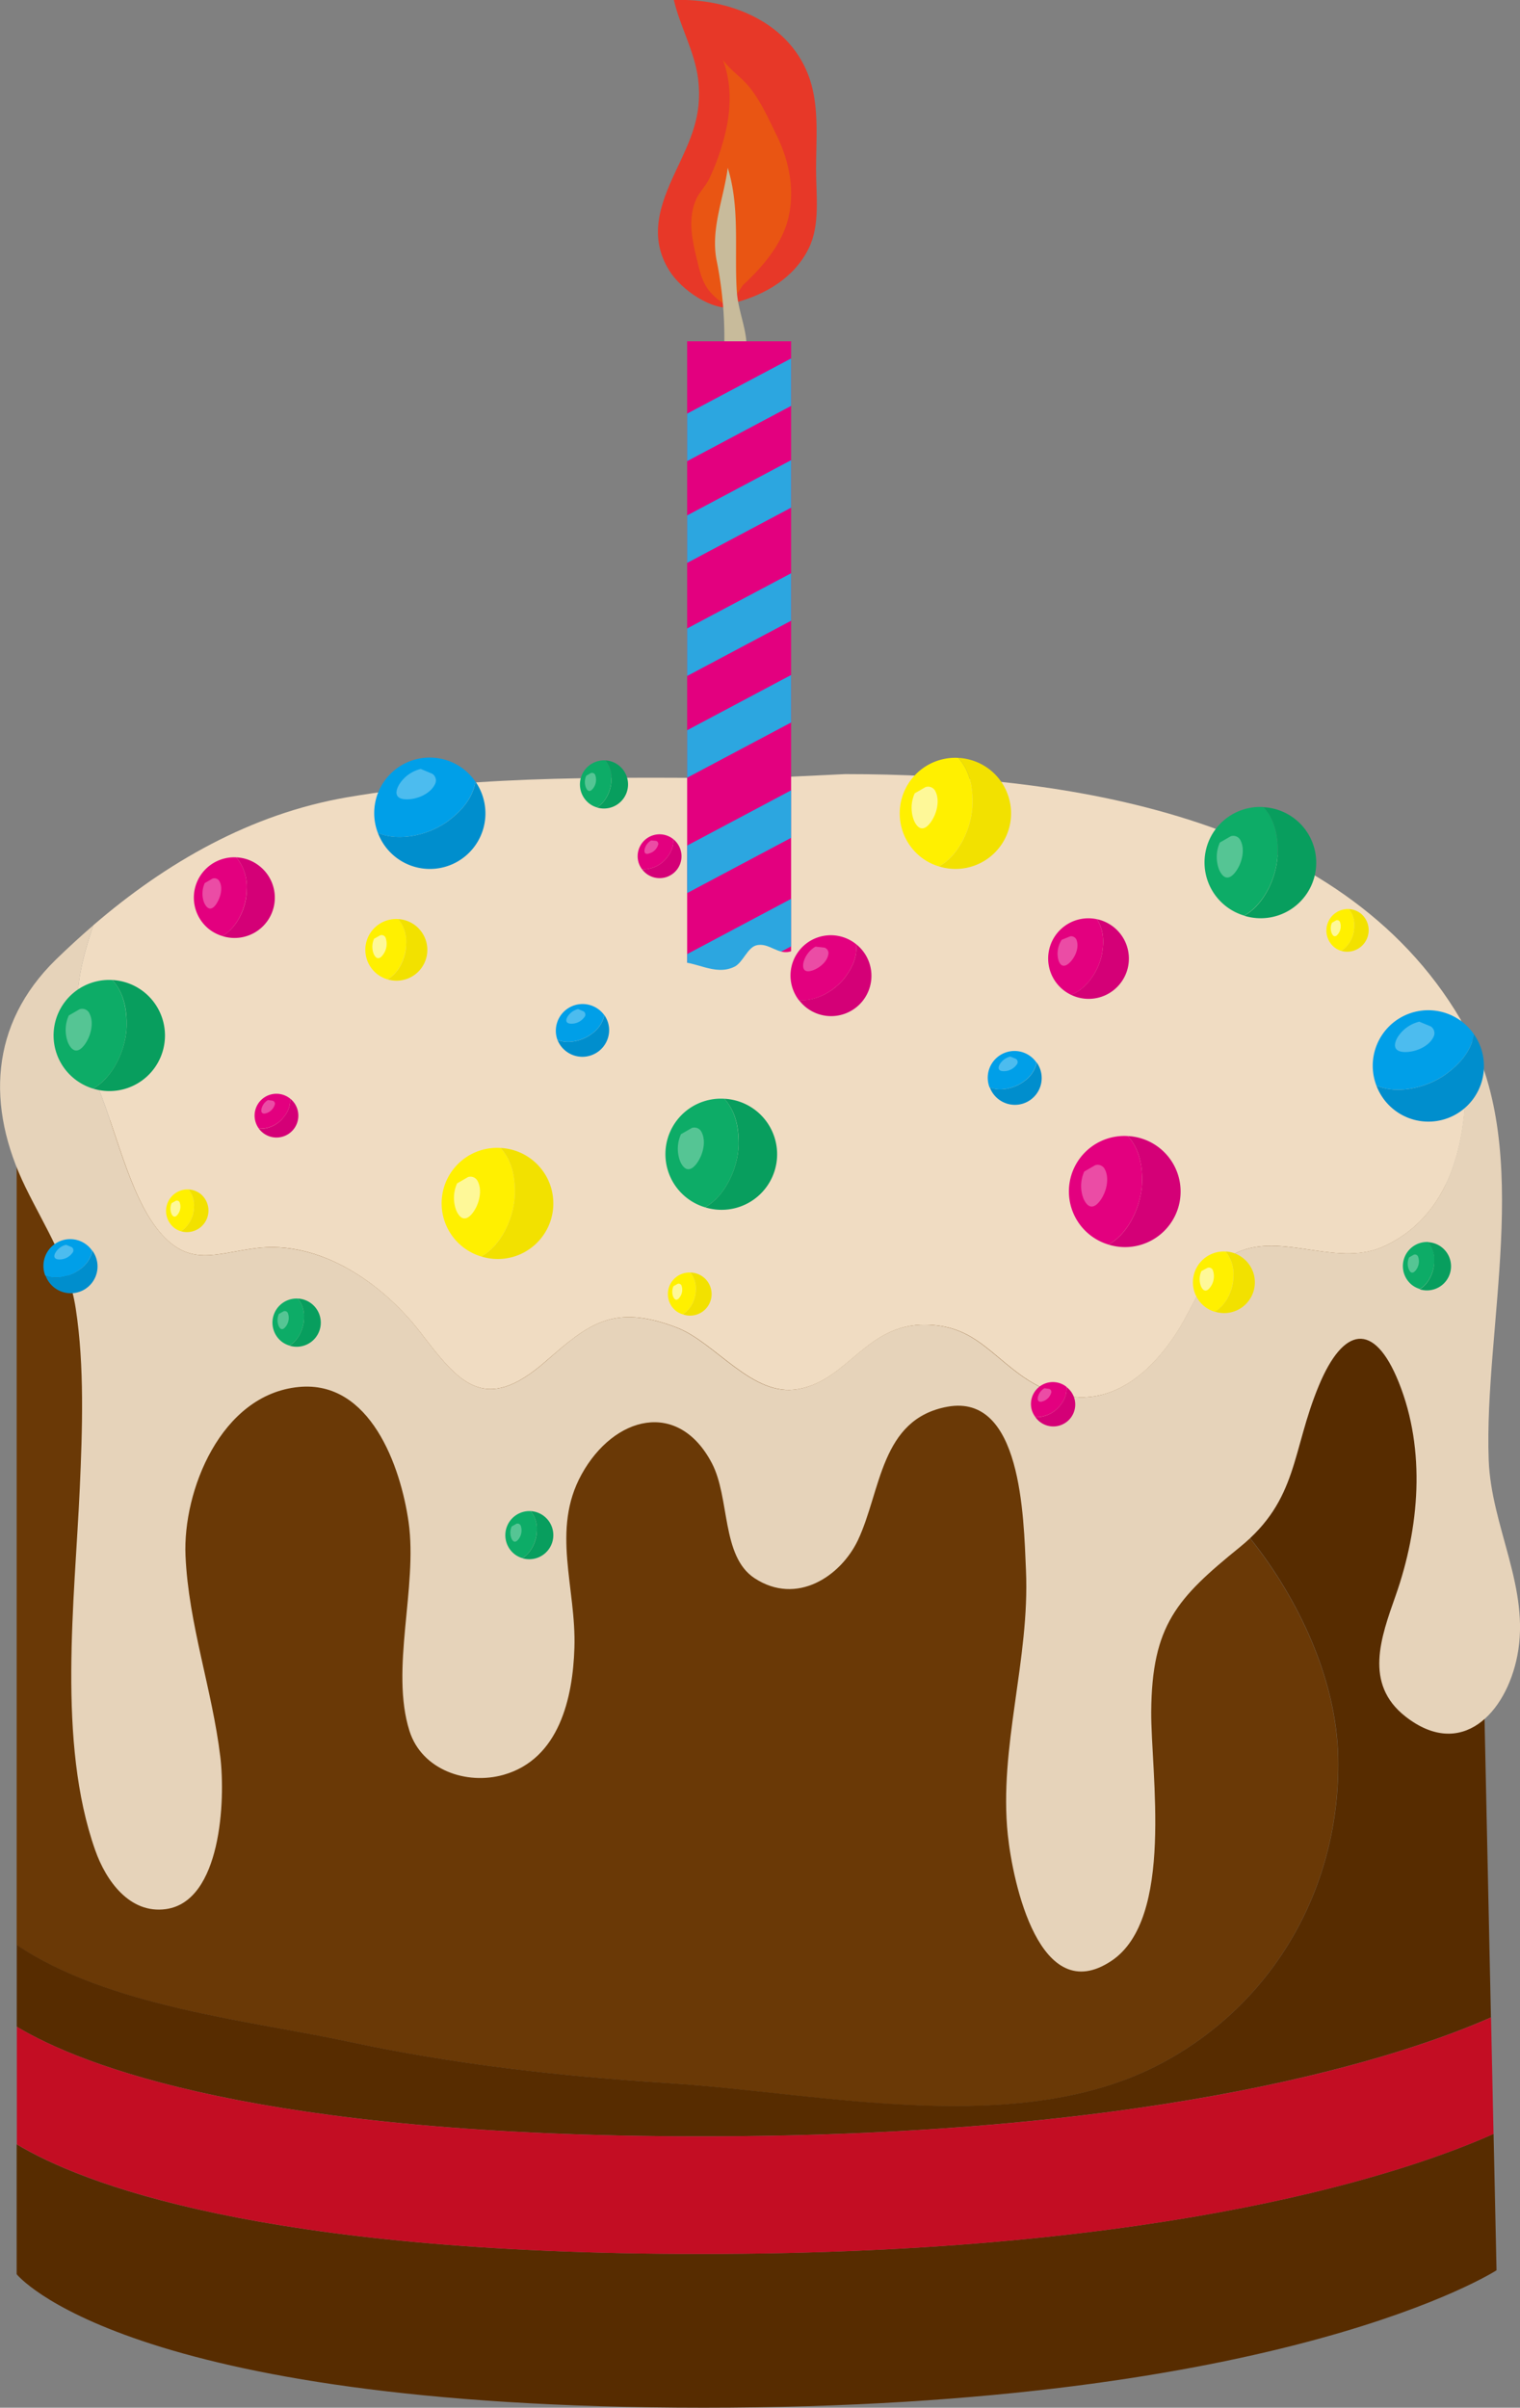 <svg id="レイヤー_1" data-name="レイヤー 1" xmlns="http://www.w3.org/2000/svg" viewBox="0 0 353.06 559.04"><rect x="0" y="0" width="353.06" height="559.04" fill="#808080" stroke="none"/><defs><style>.cls-1{fill:#6a3906;}.cls-2{fill:#572c00;}.cls-3{fill:#c30d23;}.cls-4{fill:#f0dcc2;}.cls-5{fill:#e6d3ba;}.cls-6{fill:#e73828;}.cls-7{fill:#e95513;}.cls-8{fill:#c8bb9b;}.cls-9{fill:#e3007f;}.cls-10{fill:none;}.cls-11{fill:#2ca6e0;}.cls-12{fill:#009fe8;}.cls-13{fill:#008ecd;}.cls-14,.cls-20{fill:#fdfdfd;}.cls-14{opacity:0.3;}.cls-15{fill:#0dac67;}.cls-16{fill:#089e5e;}.cls-17{fill:#d40077;}.cls-18{fill:#fff000;}.cls-19{fill:#f2e100;}.cls-20{opacity:0.6;}</style></defs><path class="cls-1" d="M168.6,489.33c35.38,2.28,81.09,13,114.17-4.75,26.11-14,41.43-41,40.87-70.81-.35-18.3-9.26-37-20.44-51-12.45-15.55-27.91-26.3-43.33-38.72-17-13.69-35.05-24.09-54.09-34.83q-15-8.47-29.89-16.82L16.7,264.65V457.18c21.23,14.36,54.44,17.62,77,22.46C118.64,485,143.3,487.7,168.6,489.33Z" transform="translate(-12.83 -5.58)"/><path class="cls-2" d="M355,281.07l-179.08-8.7q14.9,8.33,29.89,16.82c19,10.74,37.11,21.14,54.09,34.83,15.42,12.42,30.88,23.17,43.33,38.72,11.18,14,20.09,32.73,20.44,51,.56,29.81-14.76,56.81-40.87,70.81-33.08,17.73-78.79,7-114.17,4.75-25.3-1.63-50-4.33-74.91-9.69-22.55-4.84-55.76-8.1-77-22.46v19c14.83,8.91,56.19,25.46,159,25.46,108.39,0,163.71-18.92,183.42-27.62Z" transform="translate(-12.83 -5.58)"/><path class="cls-2" d="M16.7,503.46v30.16s24.62,31,159.56,31,184.18-31.91,184.18-31.91l-.69-31.67c-19.21,8.58-74.57,27.87-184,27.87C72.89,528.92,31.53,512.37,16.7,503.46Z" transform="translate(-12.83 -5.58)"/><path class="cls-3" d="M175.74,501.62c-102.85,0-144.21-16.55-159-25.46v27.3c14.83,8.91,56.19,25.46,159,25.46,109.44,0,164.8-19.29,184-27.87L359.16,474C339.45,482.7,284.13,501.62,175.74,501.62Z" transform="translate(-12.83 -5.58)"/><path class="cls-4" d="M34.82,256.26c4.68,10.3,7.84,26.64,15,35.26,6.94,8.31,13,5.1,22.29,3.89,14.94-2,29.47,8,38.38,19.55,8.77,11.4,14.73,19.32,29.11,6.69C149.51,313,155.3,308.2,170,313.8c9.09,3.47,17.6,16.28,28.32,14.3,11.62-2.14,15.74-15.18,29.63-14.94,10,.18,13.9,5.58,21.12,11.06,14.7,11.15,27.72,5.19,37.06-9.16,4.24-6.5,7.07-16.13,15.09-19.1,10.48-3.86,22.74,4,33.4-1.14,19.45-9.29,20.26-34.43,17.49-52.5-28-47.66-92.31-57-143-57l-19.15.91c-32.37,0-64.63-1-96.62,4.49-22.2,3.84-41.87,15.07-58.84,29.69C30.73,231.77,28.38,242.08,34.82,256.26Z" transform="translate(-12.83 -5.58)"/><path class="cls-5" d="M358.62,344.57c-1.14-30.7,10.41-71.15-5-99.53-.5-.94-1-1.82-1.57-2.72,2.77,18.07,2,43.21-17.49,52.5-10.66,5.09-22.92-2.72-33.4,1.14-8,3-10.85,12.6-15.09,19.1-9.34,14.35-22.36,20.31-37.06,9.16-7.22-5.48-11.13-10.88-21.12-11.06-13.89-.24-18,12.8-29.63,14.94-10.72,2-19.23-10.83-28.32-14.3-14.67-5.6-20.46-.81-30.32,7.85-14.38,12.63-20.34,4.71-29.11-6.69-8.91-11.58-23.44-21.51-38.38-19.55-9.31,1.21-15.35,4.42-22.29-3.89-7.21-8.62-10.37-25-15-35.26-6.44-14.18-4.09-24.49-.34-35.84q-4.48,3.87-8.73,8c-15.32,15-16.18,34.07-7,52.86,4.67,9.55,10,17.44,11.65,28.11,2.06,13.29,1.54,28.33.94,41.77-1.18,26.13-5.27,58.93,3.58,84,2.49,7.08,8,14.85,16.42,13.69,12.83-1.77,13.87-25.25,12.64-35.38-1.89-15.67-7.38-30.82-8.08-46.65-.67-15,8.17-37.45,26.31-39.2,16.58-1.6,23.67,18.41,25.51,31.4,2.13,15.1-4.33,34.2.21,48.49,2.86,9,13.23,12.61,21.87,10.15,12.92-3.68,16.06-17.88,16.43-29.43.47-14-5.49-27.41,1.69-40.36,7.5-13.55,22.46-17.42,30.25-2.54,4.22,8.06,2.15,21.6,9.91,26.69,9.79,6.41,20-.44,24-8.82,5.43-11.49,5.2-28.15,20.81-31,17.18-3.1,17.68,25.36,18.23,38,.91,20.7-6.35,41.13-4.22,61.41,1.18,11.25,7.45,40.32,24.05,29.27,14.7-9.77,9.17-43.71,9.26-57.88.15-20.1,6-26.36,20.58-38.19,13.63-11.06,12-22.29,18.38-37.56,5.61-13.46,12.75-15.13,18.55-.69,6.33,15.78,4.79,33.81-.73,49.48-3.41,9.69-7.43,20.48,2.26,28.08,13,10.18,23.4-.77,26-14.12C368.34,374.38,359.19,360.11,358.62,344.57Z" transform="translate(-12.83 -5.58)"/><path class="cls-6" d="M183.46,77c-5.39.8-12.34-4.14-15.09-8.47-5-7.87-2.23-15.44,1.35-23.07C173.22,38,176,32.54,175,24c-.8-6.44-4.19-12.19-5.65-18.42,13.12-.47,27.2,5.25,31.6,18.45,2.18,6.59,1.43,14,1.43,20.85,0,6.1,1,12.91-1.71,18.39-3.36,6.82-10.1,10.76-17.19,12.6" transform="translate(-12.83 -5.58)"/><path class="cls-7" d="M182,76.89c-3.94-2.76-5.68-4.3-6.9-9.46s-2.81-10.36-.6-15.48c.73-1.7,2.14-3.07,3-4.73a53.55,53.55,0,0,0,3.16-8.32c1.89-6.34,2.45-13.2.07-19.45,1.74,2.45,4.33,4.06,6.21,6.41,2.63,3.3,4.36,7.22,6.22,11,3,6.07,4.41,13,2.69,19.7-1.51,5.94-6.11,11.22-10.49,15.26" transform="translate(-12.83 -5.58)"/><path class="cls-8" d="M180.84,90.6a90.14,90.14,0,0,0-1.6-24.76c-1.32-7.28,1.7-14.16,2.63-21.3,2.87,9.22,1.5,19.08,2.1,28.64.25,3.82,1.64,7.16,2.13,10.79.57,4.23-1,9.92.51,13.46" transform="translate(-12.83 -5.58)"/><rect class="cls-9" x="159.61" y="79.24" width="24.15" height="154.88"/><polygon class="cls-10" points="183.76 167.75 159.61 180.57 159.61 196.33 183.76 183.5 183.76 167.75"/><polygon class="cls-10" points="183.76 144.12 159.61 156.95 159.61 169.55 183.76 156.72 183.76 144.12"/><polygon class="cls-10" points="183.76 94.24 159.61 107.07 159.61 119.67 183.76 106.84 183.76 94.24"/><polygon class="cls-10" points="183.76 117.87 159.61 130.7 159.61 145.92 183.76 133.1 183.76 117.87"/><polygon class="cls-10" points="159.61 232.56 159.61 234.12 183.76 234.12 183.76 219.73 159.61 232.56"/><polygon class="cls-10" points="183.76 194.53 159.61 207.36 159.61 221.53 183.76 208.7 183.76 194.53"/><polygon class="cls-10" points="183.76 79.24 159.61 79.24 159.61 96.04 183.76 83.22 183.76 79.24"/><polygon class="cls-11" points="183.76 83.22 159.61 96.04 159.61 107.07 183.76 94.24 183.76 83.22"/><polygon class="cls-11" points="183.76 106.84 159.61 119.67 159.61 130.7 183.76 117.87 183.76 106.84"/><polygon class="cls-11" points="183.76 133.1 159.61 145.92 159.61 156.95 183.76 144.12 183.76 133.1"/><polygon class="cls-11" points="183.76 156.72 159.61 169.55 159.61 180.57 183.76 167.75 183.76 156.72"/><polygon class="cls-11" points="183.76 183.5 159.61 196.33 159.61 207.36 183.76 194.53 183.76 183.5"/><polygon class="cls-11" points="183.76 208.7 159.61 221.53 159.61 232.56 183.76 219.73 183.76 208.7"/><path class="cls-4" d="M162.26,243.72c-2.66-5.71.28-14.13,7.46-14.77,4.59-.42,9.08,3.36,13.71,1.09,1.94-.95,3-4.37,5-4.94,3-.86,5.2,2.48,8.26,1.31,6.27-2.4,3.2-15.92,8.87-17.29,6.77,6.91,8.61,24.39,5.37,33.24-1.85,5.06-6.7,7.74-11.68,8.85l-7.3,1.24q-8.16,1.52-16.33,3.08c-2.11-.73.21.61-.94-.35" transform="translate(-12.83 -5.58)"/><path class="cls-12" d="M348.93,254.81c3.11-2.35,5.59-5.2,6.28-9.06a12.89,12.89,0,0,0-22.67,11.9C337.67,259.82,344.68,258,348.93,254.81Z" transform="translate(-12.83 -5.58)"/><path class="cls-13" d="M355.21,245.75c-.69,3.86-3.17,6.71-6.28,9.06-4.25,3.21-11.26,5-16.39,2.84a12.9,12.9,0,1,0,22.67-11.9Z" transform="translate(-12.83 -5.58)"/><path class="cls-14" d="M342.5,242.8a8.21,8.21,0,0,0-5.1,3.72c-1.16,2.14-.46,3.35,1.93,3.33s5.42-1.29,6.48-3.53a1.88,1.88,0,0,0-.64-2.42" transform="translate(-12.83 -5.58)"/><path class="cls-12" d="M250.61,256.69a7.15,7.15,0,0,0,3-4.36,6.21,6.21,0,0,0-10.93,5.73C245.18,259.1,248.56,258.23,250.61,256.69Z" transform="translate(-12.83 -5.58)"/><path class="cls-13" d="M253.64,252.33a7.15,7.15,0,0,1-3,4.36c-2.05,1.54-5.43,2.41-7.9,1.37a6.22,6.22,0,1,0,10.93-5.73Z" transform="translate(-12.83 -5.58)"/><path class="cls-14" d="M247.51,250.9a3.93,3.93,0,0,0-2.46,1.79c-.56,1-.22,1.62.93,1.61a3.67,3.67,0,0,0,3.12-1.71.89.89,0,0,0-.3-1.16" transform="translate(-12.83 -5.58)"/><path class="cls-12" d="M150.2,245.66a7.09,7.09,0,0,0,3-4.36A6.21,6.21,0,0,0,142.3,247C144.77,248.07,148.15,247.21,150.2,245.66Z" transform="translate(-12.83 -5.58)"/><path class="cls-13" d="M153.22,241.3a7.09,7.09,0,0,1-3,4.36c-2,1.55-5.43,2.41-7.9,1.37a6.22,6.22,0,0,0,12-2.19A6.12,6.12,0,0,0,153.22,241.3Z" transform="translate(-12.83 -5.58)"/><path class="cls-14" d="M147.1,239.87a4,4,0,0,0-2.46,1.8c-.56,1-.22,1.61.93,1.6a3.68,3.68,0,0,0,3.12-1.7.88.88,0,0,0-.31-1.16" transform="translate(-12.83 -5.58)"/><path class="cls-12" d="M31.28,300.39a7.15,7.15,0,0,0,3-4.36,6.21,6.21,0,0,0-10.93,5.74C25.85,302.81,29.23,302,31.28,300.39Z" transform="translate(-12.83 -5.58)"/><path class="cls-13" d="M34.31,296a7.15,7.15,0,0,1-3,4.36c-2.05,1.56-5.43,2.42-7.9,1.38A6.22,6.22,0,1,0,34.31,296Z" transform="translate(-12.83 -5.58)"/><path class="cls-14" d="M28.18,294.61a3.89,3.89,0,0,0-2.45,1.79c-.57,1-.23,1.61.91,1.61a3.7,3.7,0,0,0,3.13-1.7.89.89,0,0,0-.3-1.17" transform="translate(-12.83 -5.58)"/><path class="cls-12" d="M117,196.14c3.1-2.34,5.58-5.21,6.27-9.06A12.89,12.89,0,0,0,100.61,199C105.74,201.14,112.74,199.35,117,196.14Z" transform="translate(-12.83 -5.58)"/><path class="cls-13" d="M123.28,187.08c-.69,3.85-3.17,6.72-6.27,9.06-4.27,3.21-11.27,5-16.4,2.84a12.9,12.9,0,1,0,22.67-11.9Z" transform="translate(-12.83 -5.58)"/><path class="cls-14" d="M110.57,184.12a8.14,8.14,0,0,0-5.09,3.73c-1.17,2.14-.48,3.35,1.92,3.33s5.42-1.3,6.47-3.53a1.85,1.85,0,0,0-.63-2.41" transform="translate(-12.83 -5.58)"/><path class="cls-15" d="M184.4,271.2c0-3.89-.7-7.59-3.32-10.5a12.88,12.88,0,0,0-4.48,25.2C181.45,283.17,184.33,276.54,184.4,271.2Z" transform="translate(-12.83 -5.58)"/><path class="cls-16" d="M181.08,260.7c2.62,2.91,3.37,6.61,3.32,10.5-.07,5.34-3,12-7.8,14.7a12.9,12.9,0,1,0,4.48-25.2Z" transform="translate(-12.83 -5.58)"/><path class="cls-14" d="M171,268.93a8.17,8.17,0,0,0-.18,6.31c1,2.23,2.37,2.42,3.81.52s2.3-5.08,1.18-7.28a1.86,1.86,0,0,0-2.29-1" transform="translate(-12.83 -5.58)"/><path class="cls-15" d="M309.61,203.48c.06-3.9-.69-7.6-3.31-10.51a12.88,12.88,0,0,0-4.48,25.2C306.67,215.45,309.55,208.82,309.61,203.48Z" transform="translate(-12.83 -5.58)"/><path class="cls-16" d="M306.3,193c2.62,2.91,3.37,6.61,3.31,10.51-.06,5.34-2.94,12-7.79,14.69A12.9,12.9,0,1,0,306.3,193Z" transform="translate(-12.83 -5.58)"/><path class="cls-14" d="M296.18,201.2a8.17,8.17,0,0,0-.18,6.31c1,2.23,2.36,2.42,3.81.52s2.29-5.07,1.18-7.28a1.86,1.86,0,0,0-2.29-1" transform="translate(-12.83 -5.58)"/><path class="cls-15" d="M83.44,311.64A6.38,6.38,0,0,0,82,307.09a5.6,5.6,0,0,0-3.74,10,5.42,5.42,0,0,0,1.79.91C82.16,316.84,83.41,314,83.44,311.64Z" transform="translate(-12.83 -5.58)"/><path class="cls-16" d="M82,307.09a6.38,6.38,0,0,1,1.43,4.55c0,2.32-1.28,5.2-3.38,6.38a5.6,5.6,0,1,0,2-10.93Z" transform="translate(-12.83 -5.58)"/><path class="cls-14" d="M77.61,310.66a3.54,3.54,0,0,0-.08,2.73c.43,1,1,1.06,1.65.23a3.28,3.28,0,0,0,.52-3.16.8.8,0,0,0-1-.42" transform="translate(-12.83 -5.58)"/><path class="cls-15" d="M137.52,361a6.4,6.4,0,0,0-1.44-4.56,5.6,5.6,0,0,0-3.73,10,5.42,5.42,0,0,0,1.79.91C136.24,366.19,137.49,363.31,137.52,361Z" transform="translate(-12.83 -5.58)"/><path class="cls-16" d="M136.08,356.44a6.4,6.4,0,0,1,1.44,4.56c0,2.31-1.28,5.19-3.38,6.37a5.59,5.59,0,1,0,1.94-10.93Z" transform="translate(-12.83 -5.58)"/><path class="cls-14" d="M131.69,360a3.52,3.52,0,0,0-.08,2.74c.43,1,1,1.05,1.66.23a3.34,3.34,0,0,0,.51-3.16.81.81,0,0,0-1-.43" transform="translate(-12.83 -5.58)"/><path class="cls-15" d="M346,298.52a6.45,6.45,0,0,0-1.44-4.56,5.6,5.6,0,0,0-3.73,10,5.54,5.54,0,0,0,1.78.9C344.68,303.71,345.93,300.83,346,298.52Z" transform="translate(-12.83 -5.58)"/><path class="cls-16" d="M344.52,294a6.45,6.45,0,0,1,1.44,4.56c0,2.31-1.28,5.19-3.39,6.37A5.6,5.6,0,1,0,344.52,294Z" transform="translate(-12.83 -5.58)"/><path class="cls-14" d="M340.13,297.53a3.52,3.52,0,0,0-.08,2.74c.42,1,1,1.05,1.65.23a3.29,3.29,0,0,0,.51-3.16.78.78,0,0,0-1-.43" transform="translate(-12.83 -5.58)"/><path class="cls-15" d="M154.84,186.69a6.35,6.35,0,0,0-1.43-4.56,5.6,5.6,0,0,0-3.73,10,5.28,5.28,0,0,0,1.78.91C153.56,191.88,154.81,189,154.84,186.69Z" transform="translate(-12.83 -5.58)"/><path class="cls-16" d="M153.41,182.13a6.35,6.35,0,0,1,1.43,4.56c0,2.31-1.28,5.19-3.38,6.37a5.6,5.6,0,0,0,5.09-9.77A5.49,5.49,0,0,0,153.41,182.13Z" transform="translate(-12.83 -5.58)"/><path class="cls-14" d="M149,185.7a3.5,3.5,0,0,0-.08,2.73c.42,1,1,1.06,1.66.23a3.3,3.3,0,0,0,.5-3.16.81.81,0,0,0-1-.43" transform="translate(-12.83 -5.58)"/><path class="cls-15" d="M42.25,243.64c0-3.89-.7-7.6-3.32-10.51a12.89,12.89,0,0,0-4.48,25.21C39.3,255.61,42.18,249,42.25,243.64Z" transform="translate(-12.83 -5.58)"/><path class="cls-16" d="M38.93,233.13c2.62,2.91,3.37,6.62,3.32,10.51-.07,5.34-3,12-7.8,14.7a12.9,12.9,0,1,0,4.48-25.21Z" transform="translate(-12.83 -5.58)"/><path class="cls-14" d="M28.81,241.36a8.18,8.18,0,0,0-.18,6.31c1,2.23,2.37,2.43,3.81.53s2.3-5.08,1.18-7.29a1.87,1.87,0,0,0-2.3-1" transform="translate(-12.83 -5.58)"/><path class="cls-9" d="M278.11,279.87c.06-3.9-.69-7.6-3.3-10.51a12.88,12.88,0,0,0-4.49,25.2C275.17,291.84,278.05,285.21,278.11,279.87Z" transform="translate(-12.83 -5.58)"/><path class="cls-17" d="M274.81,269.36c2.61,2.91,3.36,6.61,3.3,10.51-.06,5.34-2.94,12-7.79,14.69a12.9,12.9,0,1,0,4.49-25.2Z" transform="translate(-12.83 -5.58)"/><path class="cls-14" d="M264.68,277.59a8.17,8.17,0,0,0-.18,6.31c1,2.23,2.36,2.42,3.81.53s2.29-5.08,1.18-7.29a1.85,1.85,0,0,0-2.3-1" transform="translate(-12.83 -5.58)"/><path class="cls-18" d="M238.73,192.06c.06-3.89-.69-7.6-3.31-10.51a12.91,12.91,0,0,0-8.6,23.1,12.57,12.57,0,0,0,4.12,2.1C235.79,204,238.67,197.39,238.73,192.06Z" transform="translate(-12.83 -5.58)"/><path class="cls-19" d="M235.42,181.55c2.62,2.91,3.37,6.62,3.31,10.51-.06,5.33-2.94,12-7.79,14.69a12.9,12.9,0,1,0,4.48-25.2Z" transform="translate(-12.83 -5.58)"/><path class="cls-20" d="M225.3,189.78a8.17,8.17,0,0,0-.18,6.31c1,2.23,2.37,2.43,3.81.52s2.3-5.08,1.18-7.28a1.87,1.87,0,0,0-2.3-1" transform="translate(-12.83 -5.58)"/><path class="cls-18" d="M132.42,282.63c.05-3.9-.69-7.6-3.31-10.51a12.88,12.88,0,0,0-4.49,25.2C129.47,294.59,132.35,288,132.42,282.63Z" transform="translate(-12.83 -5.58)"/><path class="cls-19" d="M129.11,272.12c2.62,2.91,3.36,6.61,3.31,10.51-.07,5.33-2.95,12-7.8,14.69a12.9,12.9,0,1,0,4.49-25.2Z" transform="translate(-12.83 -5.58)"/><path class="cls-20" d="M119,280.35a8.22,8.22,0,0,0-.18,6.31c1,2.23,2.37,2.42,3.82.52s2.29-5.07,1.17-7.29a1.85,1.85,0,0,0-2.29-1" transform="translate(-12.83 -5.58)"/><path class="cls-18" d="M107.17,224.81a8.19,8.19,0,0,0-1.83-5.83,7.15,7.15,0,0,0-2.49,14C105.54,231.45,107.13,227.77,107.17,224.81Z" transform="translate(-12.83 -5.58)"/><path class="cls-19" d="M105.34,219a8.19,8.19,0,0,1,1.83,5.83c0,3-1.63,6.64-4.32,8.15a7.16,7.16,0,1,0,2.49-14Z" transform="translate(-12.83 -5.58)"/><path class="cls-20" d="M99.72,223.55a4.54,4.54,0,0,0-.1,3.49c.55,1.24,1.32,1.35,2.11.3a4.23,4.23,0,0,0,.66-4.05,1,1,0,0,0-1.28-.53" transform="translate(-12.83 -5.58)"/><path class="cls-18" d="M299.33,302a8.21,8.21,0,0,0-1.84-5.83A7.16,7.16,0,0,0,292.72,309a7,7,0,0,0,2.29,1.16C297.69,308.62,299.29,305,299.33,302Z" transform="translate(-12.83 -5.58)"/><path class="cls-19" d="M297.49,296.16a8.21,8.21,0,0,1,1.84,5.83c0,3-1.64,6.63-4.32,8.14a7.14,7.14,0,0,0,6.49-12.48A7,7,0,0,0,297.49,296.16Z" transform="translate(-12.83 -5.58)"/><path class="cls-20" d="M291.88,300.72a4.57,4.57,0,0,0-.1,3.5c.54,1.24,1.32,1.35,2.12.29a4.19,4.19,0,0,0,.65-4,1,1,0,0,0-1.27-.55" transform="translate(-12.83 -5.58)"/><path class="cls-18" d="M327.39,220.71a5.65,5.65,0,0,0-1.27-4.06,5,5,0,0,0-3.31,8.91,4.75,4.75,0,0,0,1.58.81A6.9,6.9,0,0,0,327.39,220.71Z" transform="translate(-12.83 -5.58)"/><path class="cls-19" d="M326.12,216.65a5.65,5.65,0,0,1,1.27,4.06,6.9,6.9,0,0,1-3,5.66,5,5,0,0,0,4.52-8.68A4.92,4.92,0,0,0,326.12,216.65Z" transform="translate(-12.83 -5.58)"/><path class="cls-20" d="M322.22,219.83a3.06,3.06,0,0,0-.07,2.43c.37.86.91.94,1.47.2a2.91,2.91,0,0,0,.45-2.81.72.72,0,0,0-.88-.38" transform="translate(-12.83 -5.58)"/><path class="cls-18" d="M174.44,305.1a5.71,5.71,0,0,0-1.27-4.05,5,5,0,0,0-3.32,8.91,5.12,5.12,0,0,0,1.58.8A6.89,6.89,0,0,0,174.44,305.1Z" transform="translate(-12.83 -5.58)"/><path class="cls-19" d="M173.17,301.05a5.71,5.71,0,0,1,1.27,4.05,6.89,6.89,0,0,1-3,5.66,5,5,0,1,0,1.74-9.71Z" transform="translate(-12.83 -5.58)"/><path class="cls-20" d="M169.26,304.22a3.15,3.15,0,0,0-.07,2.43c.38.87.92.94,1.47.21a2.94,2.94,0,0,0,.46-2.82.73.73,0,0,0-.89-.37" transform="translate(-12.83 -5.58)"/><path class="cls-18" d="M57.88,285.81a5.65,5.65,0,0,0-1.27-4.06,5,5,0,0,0-3.32,8.91,4.89,4.89,0,0,0,1.59.81A6.89,6.89,0,0,0,57.88,285.81Z" transform="translate(-12.83 -5.58)"/><path class="cls-19" d="M56.61,281.75a5.65,5.65,0,0,1,1.27,4.06,6.89,6.89,0,0,1-3,5.66,5,5,0,0,0,4.52-8.69A5.06,5.06,0,0,0,56.61,281.75Z" transform="translate(-12.83 -5.58)"/><path class="cls-20" d="M52.7,284.93a3.11,3.11,0,0,0-.06,2.43c.37.86.91.94,1.47.2a2.93,2.93,0,0,0,.45-2.81.71.71,0,0,0-.88-.37" transform="translate(-12.83 -5.58)"/><path class="cls-9" d="M70.13,212.27a10.73,10.73,0,0,0-2.4-7.62,9.36,9.36,0,0,0-6.24,16.75,9.46,9.46,0,0,0,3,1.52C68,220.94,70.08,216.13,70.13,212.27Z" transform="translate(-12.83 -5.58)"/><path class="cls-17" d="M67.73,204.65a10.73,10.73,0,0,1,2.4,7.62c0,3.86-2.14,8.67-5.66,10.65A9.35,9.35,0,0,0,73,206.59,9.21,9.21,0,0,0,67.73,204.65Z" transform="translate(-12.83 -5.58)"/><path class="cls-14" d="M60.39,210.62a5.94,5.94,0,0,0-.14,4.57C61,216.81,62,217,63,215.57s1.66-3.68.85-5.28a1.34,1.34,0,0,0-1.66-.71" transform="translate(-12.83 -5.58)"/><path class="cls-9" d="M209.2,232.39c1.67-2.27,2.8-4.77,2.49-7.58a9.36,9.36,0,0,0-14.84,10,9.48,9.48,0,0,0,1.54,3C202.4,238.2,206.9,235.51,209.2,232.39Z" transform="translate(-12.83 -5.58)"/><path class="cls-17" d="M211.69,224.81c.31,2.81-.82,5.31-2.49,7.58-2.3,3.12-6.8,5.81-10.81,5.37a9.36,9.36,0,1,0,13.3-12.95Z" transform="translate(-12.83 -5.58)"/><path class="cls-14" d="M202.25,225.38a5.94,5.94,0,0,0-2.78,3.63c-.37,1.73.37,2.44,2,1.92s3.49-2,3.77-3.79a1.34,1.34,0,0,0-.94-1.54" transform="translate(-12.83 -5.58)"/><path class="cls-9" d="M167.86,204.54a5.94,5.94,0,0,0,1.35-4.13,5.09,5.09,0,0,0-8.06,5.42,5.23,5.23,0,0,0,.83,1.61A7.06,7.06,0,0,0,167.86,204.54Z" transform="translate(-12.83 -5.58)"/><path class="cls-17" d="M169.21,200.41a5.94,5.94,0,0,1-1.35,4.13,7.06,7.06,0,0,1-5.88,2.9,5.08,5.08,0,0,0,8.93-4.51A5.14,5.14,0,0,0,169.21,200.41Z" transform="translate(-12.83 -5.58)"/><path class="cls-14" d="M164.08,200.72a3.24,3.24,0,0,0-1.51,2c-.2.93.2,1.32,1.1,1a3,3,0,0,0,2.05-2.06.72.72,0,0,0-.51-.84" transform="translate(-12.83 -5.58)"/><path class="cls-9" d="M78.86,264.78a5.81,5.81,0,0,0,1.36-4.12,5.07,5.07,0,0,0-7.23,7A7,7,0,0,0,78.86,264.78Z" transform="translate(-12.83 -5.58)"/><path class="cls-17" d="M80.22,260.66a5.81,5.81,0,0,1-1.36,4.12A7,7,0,0,1,73,267.69a5.08,5.08,0,0,0,8.92-4.51A5,5,0,0,0,80.22,260.66Z" transform="translate(-12.83 -5.58)"/><path class="cls-14" d="M75.08,261a3.17,3.17,0,0,0-1.5,2c-.2.94.2,1.32,1.1,1.05a3,3,0,0,0,2-2.06.73.73,0,0,0-.51-.84" transform="translate(-12.83 -5.58)"/><path class="cls-9" d="M259.21,331.73a5.9,5.9,0,0,0,1.36-4.13A5.09,5.09,0,0,0,252.5,333a5.2,5.2,0,0,0,.84,1.62A7.13,7.13,0,0,0,259.21,331.73Z" transform="translate(-12.83 -5.58)"/><path class="cls-17" d="M260.57,327.6a5.9,5.9,0,0,1-1.36,4.13,7.13,7.13,0,0,1-5.87,2.91,5.09,5.09,0,1,0,7.23-7Z" transform="translate(-12.83 -5.58)"/><path class="cls-14" d="M255.43,327.91a3.2,3.2,0,0,0-1.5,2c-.21.95.2,1.32,1.09,1.05a3,3,0,0,0,2-2.06.72.72,0,0,0-.51-.84" transform="translate(-12.83 -5.58)"/><path class="cls-9" d="M268.82,226.91c.47-2.79.35-5.53-1.2-7.9a9.34,9.34,0,0,0-6,17.56C265.38,235.16,268.17,230.72,268.82,226.91Z" transform="translate(-12.83 -5.58)"/><path class="cls-17" d="M267.62,219c1.55,2.37,1.67,5.11,1.2,7.9-.65,3.81-3.44,8.25-7.22,9.66a9.35,9.35,0,1,0,6-17.56Z" transform="translate(-12.83 -5.58)"/><path class="cls-14" d="M259.44,223.79a5.88,5.88,0,0,0-.82,4.49c.45,1.71,1.42,2,2.67.81s2.21-3.39,1.65-5.1a1.35,1.35,0,0,0-1.54-1" transform="translate(-12.83 -5.58)"/></svg>